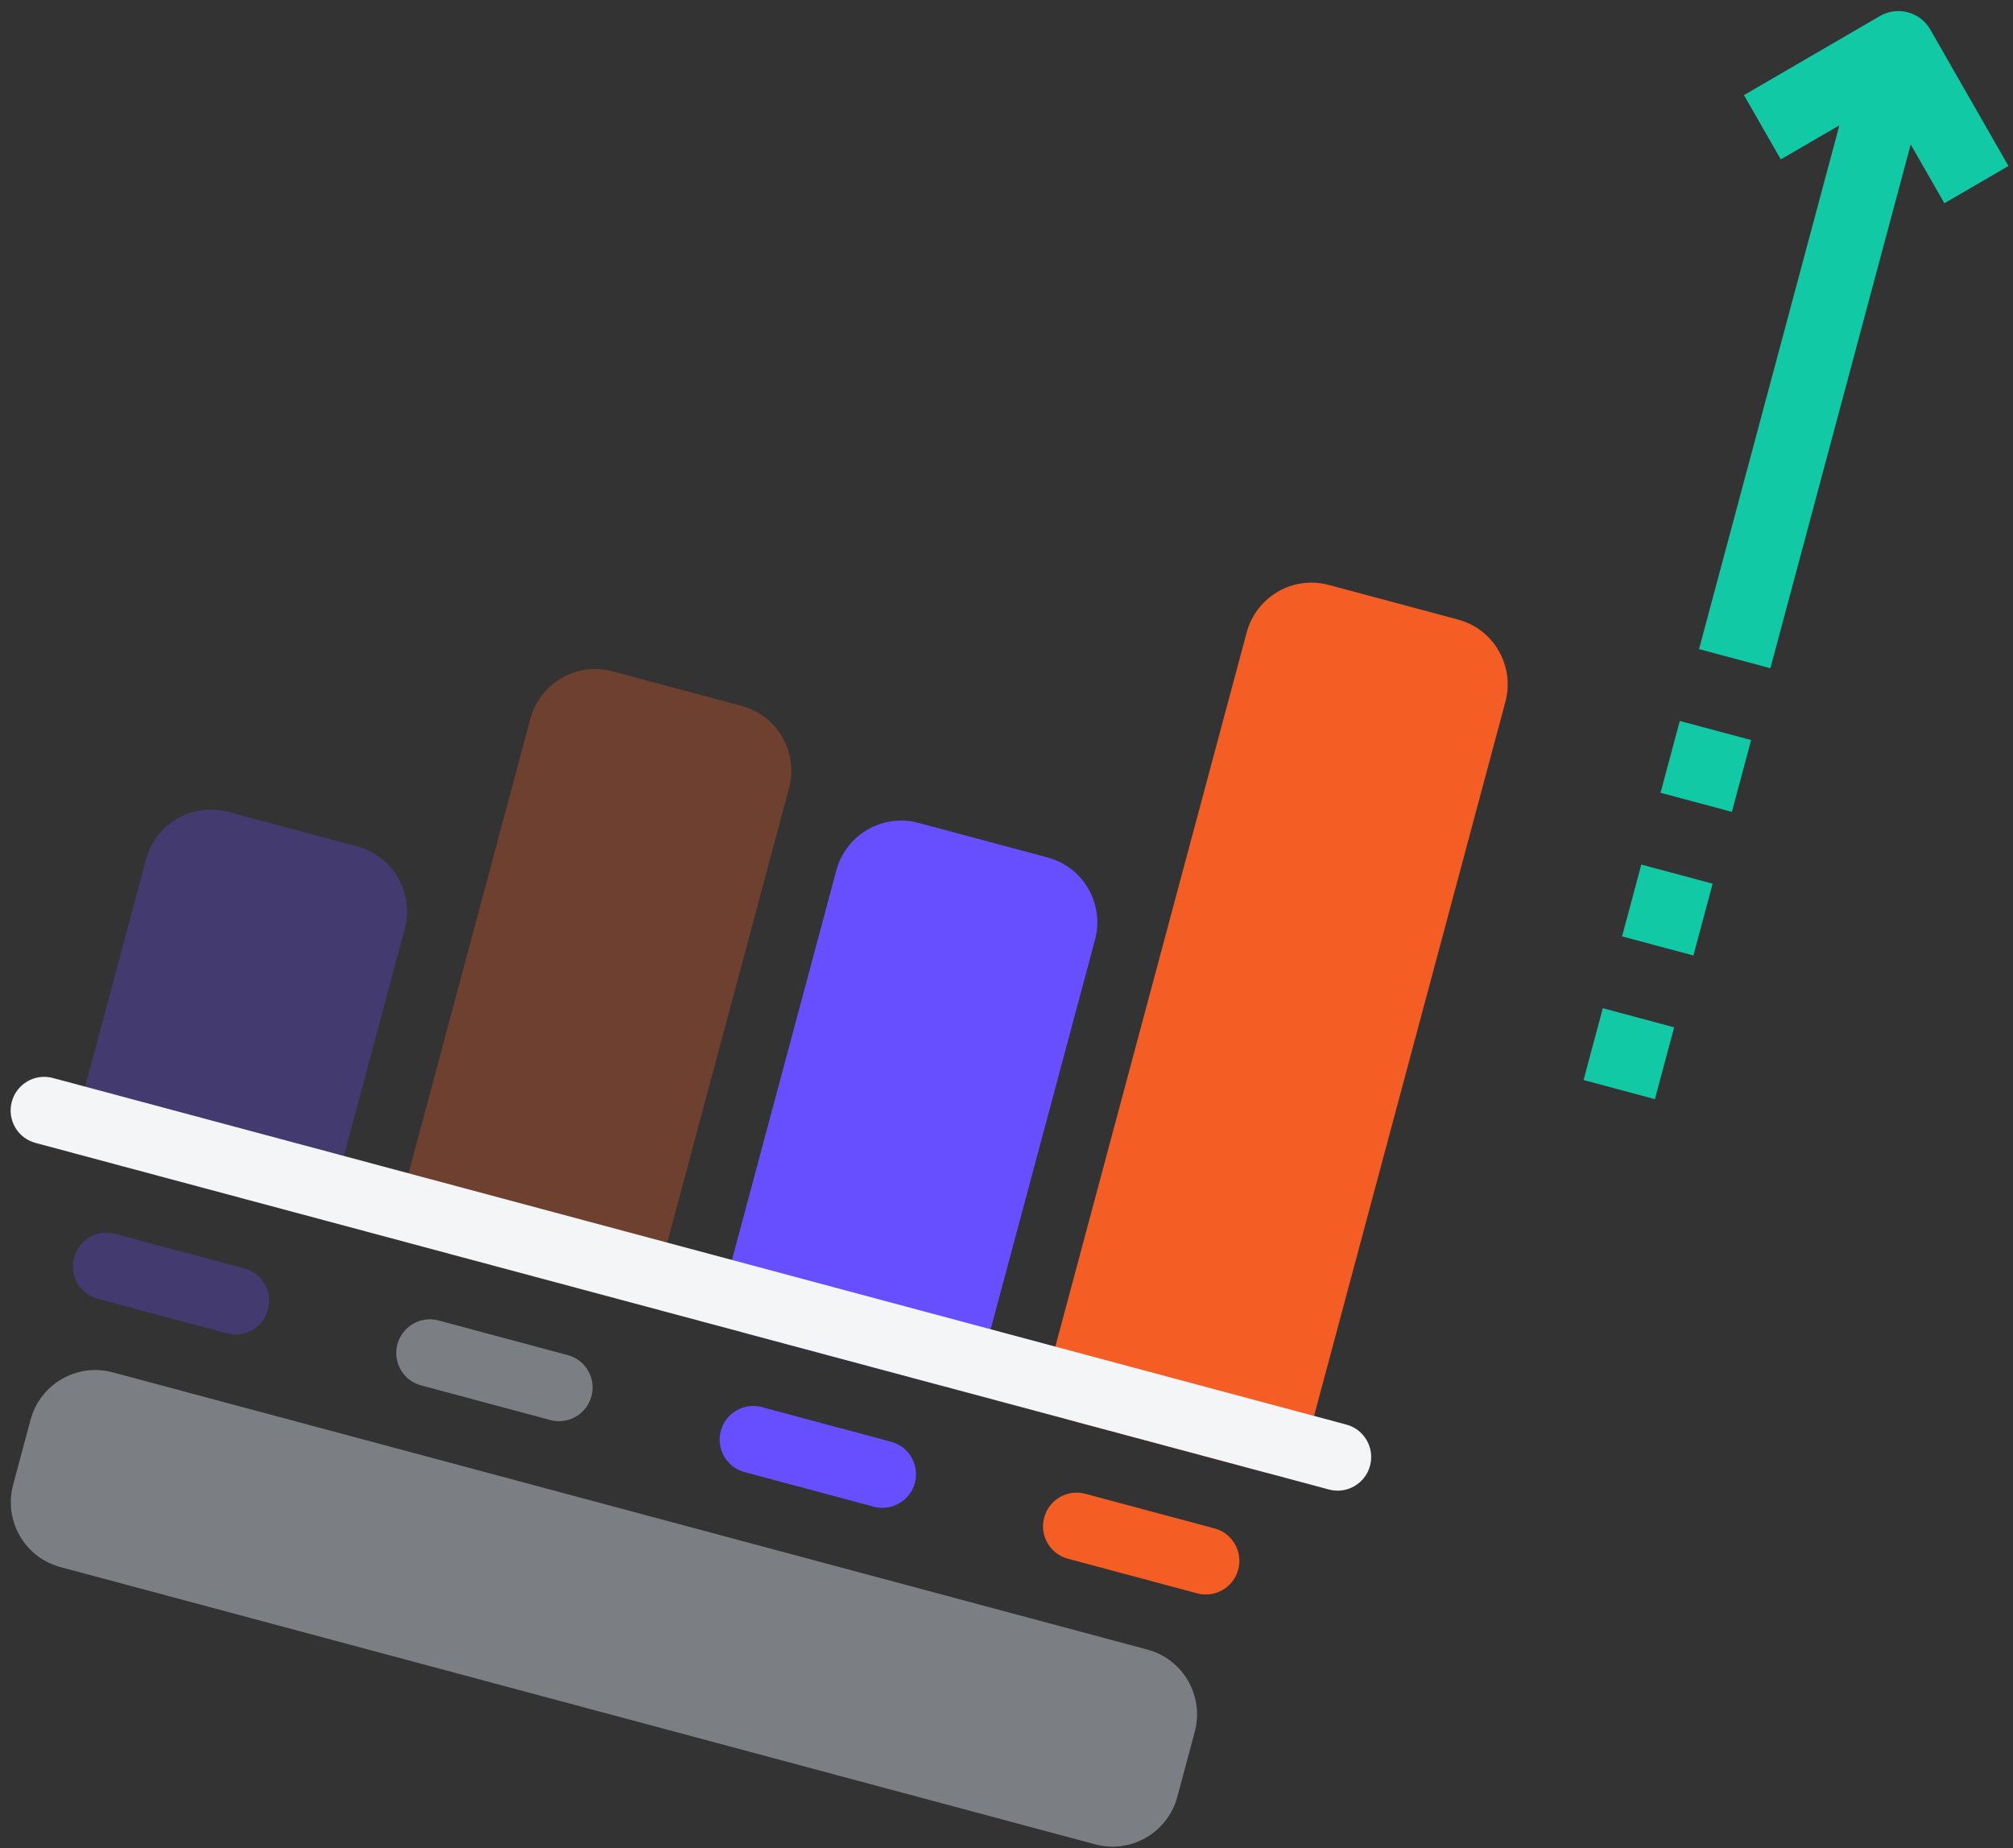 
<svg width="171px" height="157px" viewBox="0 0 171 157" version="1.1" xmlns="http://www.w3.org/2000/svg" xmlns:xlink="http://www.w3.org/1999/xlink">
    <rect x="0" y="0" width="171" height="157" fill="#333333" stroke="none"/>
    <!-- Generator: Sketch 51.3 (57544) - http://www.bohemiancoding.com/sketch -->
    <desc>Created with Sketch.</desc>
    <defs></defs>
    <g id="pages" stroke="none" stroke-width="1" fill="none" fill-rule="evenodd">
        <g id="affiliates" transform="translate(-174, -969)">
            <g id="details" transform="translate(64, 850)">
                <g id="illustration-profit" transform="translate(183.5, 183.5) rotate(-345) translate(-183.5, -183.5) translate(34, 34)">
                    <g id="analytics" transform="translate(87, 65)">
                        <g id="chart" transform="translate(0, 60)">
                            <path d="M22.753,42.818 L11.376,42.818 C8.235,42.818 5.688,45.374 5.688,48.527 L5.688,71.363 C5.688,72.939 6.962,74.217 8.532,74.217 L25.597,74.217 C27.167,74.217 28.441,72.939 28.441,71.363 L28.441,48.527 C28.441,45.374 25.894,42.818 22.753,42.818 Z" id="Path" fill="#674FFF" opacity="0.3"></path>
                            <path d="M51.193,22.836 L39.817,22.836 C36.676,22.836 34.129,25.392 34.129,28.545 L34.129,71.363 C34.129,72.939 35.402,74.217 36.973,74.217 L54.037,74.217 C55.608,74.217 56.881,72.939 56.881,71.363 L56.881,28.545 C56.881,25.392 54.334,22.836 51.193,22.836 Z" id="Path" fill="#F45E25" opacity="0.3"></path>
                            <path d="M79.634,28.545 L68.258,28.545 C65.116,28.545 62.569,31.101 62.569,34.254 L62.569,71.363 C62.569,72.939 63.843,74.217 65.413,74.217 L82.478,74.217 C84.048,74.217 85.322,72.939 85.322,71.363 L85.322,34.254 C85.322,31.101 82.775,28.545 79.634,28.545 Z" id="Path" fill="#674FFF"></path>
                            <path d="M108.074,0 L96.698,0 C93.557,0 91.01,2.556 91.01,5.709 L91.01,71.363 C91.01,72.939 92.283,74.217 93.854,74.217 L110.918,74.217 C112.489,74.217 113.763,72.939 113.763,71.363 L113.763,5.709 C113.763,2.556 111.216,0 108.074,0 Z" id="Path" fill="#F45E25"></path>
                            <path d="M116.607,74.217 L2.844,74.217 C1.273,74.217 0,72.939 0,71.363 C0,69.786 1.273,68.508 2.844,68.508 L116.607,68.508 C118.177,68.508 119.451,69.786 119.451,71.363 C119.451,72.939 118.177,74.217 116.607,74.217 Z" id="Path" fill="#F3F5F7" fill-rule="nonzero"></path>
                            <g id="Group" transform="translate(8.532, 79.926)">
                                <path d="M14.22,5.709 L2.844,5.709 C1.273,5.709 0,4.431 0,2.855 C0,1.278 1.273,0 2.844,0 L14.22,0 C15.791,0 17.064,1.278 17.064,2.855 C17.064,4.431 15.791,5.709 14.22,5.709 Z" id="Path" fill="#674FFF" opacity="0.3"></path>
                                <path d="M42.661,5.709 L31.285,5.709 C29.714,5.709 28.441,4.431 28.441,2.855 C28.441,1.278 29.714,0 31.285,0 L42.661,0 C44.232,0 45.505,1.278 45.505,2.855 C45.505,4.431 44.232,5.709 42.661,5.709 Z" id="Path" fill="#C5CDD6" opacity="0.5"></path>
                                <path d="M71.102,5.709 L59.725,5.709 C58.155,5.709 56.881,4.431 56.881,2.855 C56.881,1.278 58.155,0 59.725,0 L71.102,0 C72.672,0 73.946,1.278 73.946,2.855 C73.946,4.431 72.672,5.709 71.102,5.709 Z" id="Path" fill="#674FFF"></path>
                                <path d="M99.542,5.709 L88.166,5.709 C86.595,5.709 85.322,4.431 85.322,2.855 C85.322,1.278 86.595,0 88.166,0 L99.542,0 C101.113,0 102.386,1.278 102.386,2.855 C102.386,4.431 101.113,5.709 99.542,5.709 Z" id="Path" fill="#F45E25"></path>
                                <path d="M5.688,11.418 L96.698,11.418 C99.839,11.418 102.386,13.974 102.386,17.127 L102.386,22.836 C102.386,25.989 99.839,28.545 96.698,28.545 L5.688,28.545 C2.547,28.545 0,25.989 0,22.836 L0,17.127 C0,13.974 2.547,11.418 5.688,11.418 Z" id="Path" fill="#C5CDD6" opacity="0.5"></path>
                            </g>
                        </g>
                        <g id="ARROW" transform="translate(120, 0.284)" fill="#12C9A6" fill-rule="nonzero">
                            <path d="M23.26,10.399 L13.848,0.925 C12.623,-0.308 10.637,-0.308 9.412,0.925 L-8.56203997e-13,10.399 L4.436,14.863 L8.493,10.78 L8.493,56.842 L14.767,56.842 L14.767,10.78 L18.824,14.863 L23.26,10.399 Z" id="Path"></path>
                            <polygon id="Path" points="8.493 63.158 14.767 63.158 14.767 69.474 8.493 69.474"></polygon>
                            <polygon id="Path" points="8.493 75.789 14.767 75.789 14.767 82.105 8.493 82.105"></polygon>
                            <polygon id="Path" points="8.493 88.421 14.767 88.421 14.767 94.737 8.493 94.737"></polygon>
                        </g>
                    </g>
                </g>
            </g>
        </g>
    </g>
</svg>